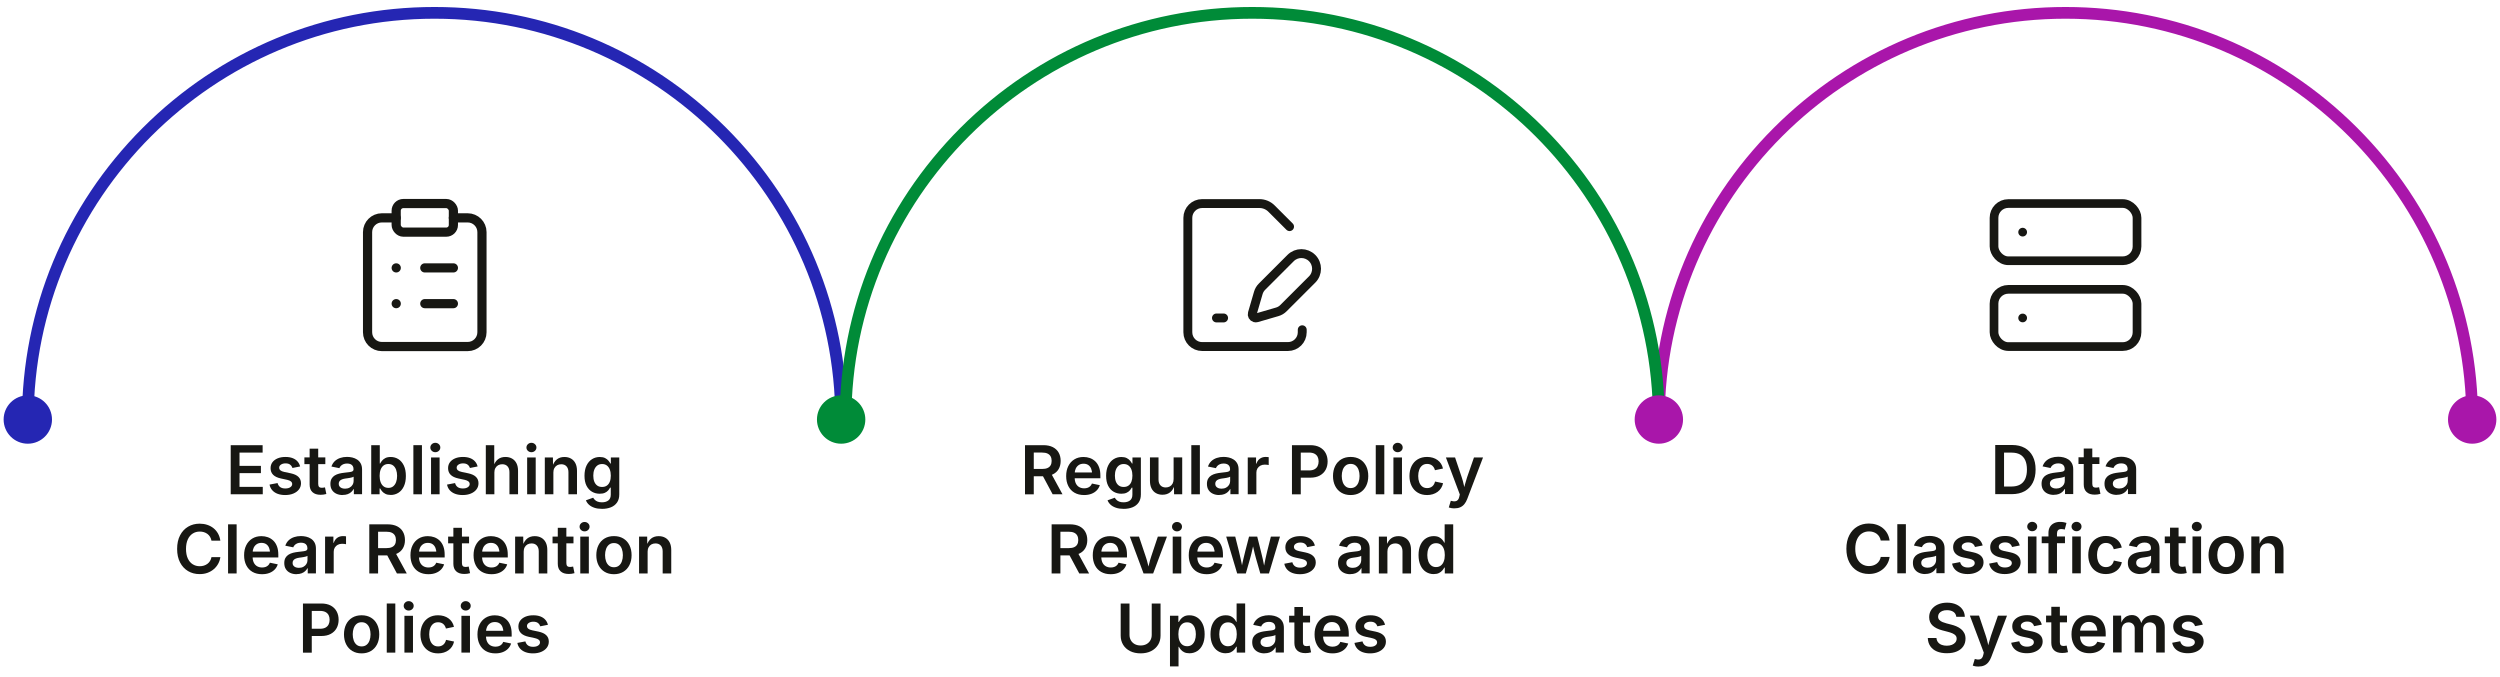 <?xml version="1.0" encoding="UTF-8"?>
<svg id="Layer_1" data-name="Layer 1" xmlns="http://www.w3.org/2000/svg" viewBox="0 0 1200 324.99">
  <defs>
    <style>
      .cls-1, .cls-2 {
        fill: #008b38;
      }

      .cls-3, .cls-4, .cls-5, .cls-6 {
        fill: none;
      }

      .cls-4 {
        stroke-width: 4.41px;
      }

      .cls-4, .cls-5, .cls-6 {
        stroke: #171713;
        stroke-linecap: round;
        stroke-linejoin: round;
      }

      .cls-5 {
        stroke-width: 4.27px;
      }

      .cls-6 {
        stroke-width: 4.17px;
      }

      .cls-7 {
        fill: #171713;
      }

      .cls-8, .cls-9 {
        fill: #a916aa;
      }

      .cls-10 {
        stroke: #2526b3;
      }

      .cls-10, .cls-11 {
        fill: #2526b3;
      }

      .cls-10, .cls-9, .cls-2 {
        stroke-miterlimit: 10;
        stroke-width: 1.01px;
      }

      .cls-9 {
        stroke: #a916aa;
      }

      .cls-2 {
        stroke: #008b38;
      }
    </style>
  </defs>
  <g>
    <rect class="cls-3" x="66.31" y="209.26" width="275.18" height="111.81"/>
    <path class="cls-7" d="M110.74,237.26v-23.58h15.32v3.56h-11.09v6.36h10.27v3.51h-10.27v6.58h11.16v3.56h-15.38Z"/>
    <path class="cls-7" d="M136.87,237.62c-1.36,0-2.56-.2-3.61-.59-1.04-.39-1.9-.96-2.57-1.71-.67-.75-1.11-1.66-1.31-2.72l3.85-.73c.24.88.67,1.53,1.29,1.96.62.43,1.43.64,2.43.64s1.82-.2,2.41-.61c.6-.41.89-.91.89-1.51,0-.51-.2-.93-.59-1.26-.39-.33-.99-.59-1.8-.77l-3.02-.65c-1.67-.36-2.91-.95-3.73-1.77-.82-.82-1.23-1.88-1.23-3.18,0-1.1.3-2.05.9-2.85.6-.8,1.44-1.42,2.51-1.87,1.07-.44,2.31-.66,3.73-.66,1.34,0,2.49.19,3.46.57s1.75.91,2.34,1.59c.6.68,1.01,1.48,1.24,2.4l-3.67.73c-.2-.62-.56-1.15-1.09-1.57-.53-.43-1.27-.64-2.23-.64-.88,0-1.61.19-2.19.58-.59.38-.88.88-.88,1.48,0,.52.2.94.59,1.28s1.03.6,1.93.79l3.01.63c1.68.36,2.92.93,3.73,1.73.81.79,1.22,1.81,1.22,3.05,0,1.12-.32,2.1-.97,2.95-.64.85-1.54,1.51-2.68,1.99-1.14.48-2.46.72-3.95.72Z"/>
    <path class="cls-7" d="M156.16,219.56v3.23h-10.05v-3.23h10.05ZM148.63,215.35h4.11v16.92c0,.64.14,1.12.41,1.42.27.3.72.45,1.34.45.19,0,.44-.02.75-.07.31-.05.56-.09.75-.13l.65,3.18c-.45.14-.92.23-1.39.29-.47.06-.93.09-1.36.09-1.7,0-3-.42-3.91-1.27-.91-.84-1.36-2.05-1.36-3.61v-17.27Z"/>
    <path class="cls-7" d="M164.51,237.62c-1.12,0-2.13-.2-3.02-.61-.9-.41-1.6-1-2.12-1.8-.52-.79-.78-1.77-.78-2.93,0-1,.19-1.83.56-2.49.37-.65.88-1.18,1.52-1.57.64-.39,1.36-.69,2.16-.89.8-.2,1.64-.34,2.5-.43,1.02-.12,1.86-.22,2.5-.3.64-.08,1.12-.22,1.42-.41.3-.19.45-.49.45-.89v-.08c0-.58-.12-1.07-.35-1.48-.23-.41-.58-.72-1.04-.93s-1.03-.32-1.7-.32-1.28.11-1.78.32c-.5.21-.91.49-1.23.82-.32.34-.55.7-.7,1.09l-3.81-.78c.35-1.04.89-1.91,1.61-2.59.73-.68,1.6-1.19,2.6-1.53,1.01-.34,2.1-.51,3.28-.51.83,0,1.67.1,2.52.29.85.2,1.63.53,2.33.99.71.46,1.28,1.09,1.71,1.87.43.78.65,1.76.65,2.94v11.82h-3.94v-2.44h-.16c-.26.5-.62.96-1.08,1.38-.46.43-1.03.77-1.71,1.03-.68.26-1.49.39-2.41.39ZM165.58,234.57c.85,0,1.59-.17,2.21-.51.62-.34,1.1-.78,1.44-1.34.34-.55.51-1.16.51-1.81v-2.09c-.14.11-.37.21-.69.3-.32.09-.68.18-1.08.25-.4.07-.79.14-1.17.19-.39.05-.71.09-.97.13-.61.08-1.17.22-1.66.41-.5.19-.88.46-1.16.8s-.42.79-.42,1.34c0,.51.13.93.39,1.27.26.34.61.6,1.06.78.45.18.96.27,1.54.27Z"/>
    <path class="cls-7" d="M187.53,237.57c-1,0-1.84-.17-2.52-.51-.68-.34-1.21-.76-1.61-1.24-.4-.48-.71-.94-.92-1.36h-.27v2.8h-4.02v-23.58h4.11v8.82h.17c.21-.42.51-.88.9-1.36.39-.49.92-.9,1.59-1.26.67-.35,1.53-.53,2.57-.53,1.37,0,2.61.35,3.7,1.04,1.1.7,1.97,1.72,2.62,3.08.65,1.36.97,3.01.97,4.98s-.32,3.59-.95,4.95c-.63,1.36-1.5,2.4-2.6,3.11-1.1.71-2.36,1.07-3.76,1.07ZM186.42,234.19c.92,0,1.69-.25,2.31-.75.62-.5,1.09-1.19,1.41-2.06.32-.87.47-1.85.47-2.95s-.16-2.08-.47-2.94c-.31-.86-.78-1.53-1.4-2.03-.62-.49-1.4-.74-2.33-.74s-1.67.24-2.29.71c-.62.47-1.09,1.14-1.42,1.99-.32.85-.48,1.85-.48,3s.16,2.16.48,3.02c.32.87.8,1.54,1.42,2.02.63.48,1.39.72,2.29.72Z"/>
    <path class="cls-7" d="M202.53,213.68v23.58h-4.11v-23.58h4.11Z"/>
    <path class="cls-7" d="M208.95,217.06c-.65,0-1.22-.22-1.69-.66-.47-.44-.7-.97-.7-1.58s.23-1.17.7-1.61c.47-.44,1.03-.66,1.69-.66s1.23.22,1.7.66c.47.44.7.97.7,1.59s-.23,1.16-.7,1.6c-.47.44-1.04.66-1.7.66ZM206.9,237.26v-17.69h4.11v17.69h-4.11Z"/>
    <path class="cls-7" d="M222.07,237.62c-1.36,0-2.56-.2-3.61-.59-1.04-.39-1.9-.96-2.57-1.71-.67-.75-1.11-1.66-1.31-2.72l3.85-.73c.24.88.67,1.53,1.29,1.96.62.43,1.43.64,2.43.64s1.82-.2,2.41-.61c.6-.41.89-.91.89-1.51,0-.51-.2-.93-.59-1.26-.39-.33-.99-.59-1.8-.77l-3.02-.65c-1.67-.36-2.91-.95-3.73-1.77-.82-.82-1.23-1.88-1.23-3.18,0-1.1.3-2.05.9-2.85.6-.8,1.44-1.42,2.51-1.87,1.07-.44,2.31-.66,3.73-.66,1.34,0,2.49.19,3.46.57s1.75.91,2.34,1.59c.6.68,1.01,1.48,1.24,2.4l-3.67.73c-.2-.62-.56-1.15-1.09-1.57-.53-.43-1.27-.64-2.23-.64-.88,0-1.61.19-2.19.58-.59.38-.88.88-.88,1.48,0,.52.2.94.59,1.28s1.03.6,1.93.79l3.01.63c1.68.36,2.92.93,3.73,1.73.81.79,1.22,1.81,1.22,3.05,0,1.12-.32,2.1-.97,2.95-.64.85-1.54,1.51-2.68,1.99-1.14.48-2.46.72-3.95.72Z"/>
    <path class="cls-7" d="M237.3,226.89v10.37h-4.11v-23.58h4.05v10.25h-.43c.5-1.53,1.22-2.68,2.18-3.44.96-.77,2.16-1.15,3.61-1.15,1.21,0,2.28.26,3.19.78.91.52,1.62,1.27,2.12,2.26.5.99.75,2.2.75,3.62v11.25h-4.13v-10.62c0-1.18-.31-2.11-.92-2.79-.61-.67-1.46-1.01-2.53-1.01-.73,0-1.38.16-1.95.47-.57.32-1.02.78-1.35,1.38-.33.61-.49,1.34-.49,2.19Z"/>
    <path class="cls-7" d="M255.08,217.06c-.65,0-1.22-.22-1.69-.66-.47-.44-.7-.97-.7-1.58s.23-1.17.7-1.61c.47-.44,1.03-.66,1.69-.66s1.23.22,1.7.66c.47.44.7.97.7,1.59s-.23,1.16-.7,1.6c-.47.44-1.04.66-1.7.66ZM253.03,237.26v-17.69h4.11v17.69h-4.11Z"/>
    <path class="cls-7" d="M265.62,226.89v10.37h-4.11v-17.69h3.89l.06,4.37h-.33c.5-1.53,1.22-2.68,2.18-3.44.96-.77,2.16-1.15,3.61-1.15,1.21,0,2.27.26,3.18.78.91.52,1.61,1.27,2.11,2.26.5.99.75,2.2.75,3.62v11.25h-4.11v-10.62c0-1.18-.31-2.11-.92-2.79-.61-.67-1.46-1.01-2.53-1.01-.73,0-1.38.16-1.95.47-.57.32-1.02.78-1.35,1.38-.33.61-.49,1.34-.49,2.19Z"/>
    <path class="cls-7" d="M288.97,244.25c-1.41,0-2.65-.18-3.7-.54-1.05-.36-1.91-.85-2.58-1.46s-1.15-1.32-1.45-2.1l3.48-1.25c.19.33.45.67.78,1.01.33.35.78.64,1.33.86.55.23,1.26.34,2.11.34,1.28,0,2.3-.3,3.07-.89.77-.6,1.16-1.53,1.16-2.79v-3.34h-.35c-.2.42-.5.86-.89,1.31s-.92.83-1.57,1.13c-.66.31-1.5.46-2.52.46-1.35,0-2.58-.32-3.68-.96-1.1-.64-1.98-1.6-2.63-2.87-.65-1.28-.97-2.88-.97-4.79s.33-3.58.98-4.92c.65-1.34,1.53-2.36,2.64-3.05,1.1-.7,2.33-1.04,3.7-1.04,1.04,0,1.9.17,2.58.52.68.35,1.21.77,1.61,1.26.4.49.71.95.92,1.37h.22v-2.93h4.04v17.74c0,1.57-.36,2.87-1.08,3.9-.72,1.03-1.7,1.79-2.94,2.29-1.25.5-2.66.75-4.26.75ZM289,233.74c.9,0,1.66-.21,2.28-.64.62-.43,1.1-1.05,1.42-1.86.33-.81.49-1.78.49-2.91s-.16-2.1-.48-2.94c-.32-.84-.79-1.49-1.42-1.96-.62-.47-1.39-.7-2.29-.7s-1.71.25-2.33.74c-.63.49-1.1,1.16-1.42,1.99s-.47,1.8-.47,2.87.16,2.04.48,2.85.8,1.44,1.42,1.89,1.4.67,2.32.67Z"/>
    <path class="cls-7" d="M95.82,275.57c-2.07,0-3.91-.48-5.54-1.44-1.62-.96-2.91-2.34-3.85-4.15-.94-1.8-1.41-3.97-1.41-6.5s.47-4.72,1.42-6.53c.94-1.81,2.23-3.19,3.86-4.15,1.63-.96,3.47-1.44,5.52-1.44,1.29,0,2.49.18,3.62.55s2.13.9,3.01,1.6c.88.7,1.61,1.56,2.18,2.57.57,1.01.95,2.16,1.14,3.45h-4.26c-.14-.71-.37-1.33-.7-1.87-.33-.54-.75-.99-1.24-1.37-.5-.37-1.06-.66-1.68-.85-.62-.2-1.29-.29-1.99-.29-1.29,0-2.43.32-3.43.97-1,.65-1.78,1.59-2.34,2.83-.56,1.24-.85,2.75-.85,4.53s.28,3.32.85,4.56c.57,1.23,1.35,2.17,2.35,2.8s2.13.95,3.39.95c.71,0,1.37-.1,1.99-.29s1.18-.48,1.69-.85c.5-.37.92-.83,1.26-1.38.34-.54.57-1.16.7-1.86h4.27c-.16,1.13-.5,2.19-1.04,3.17-.53.99-1.23,1.85-2.1,2.6-.87.75-1.87,1.33-3.01,1.76-1.15.42-2.41.63-3.81.63Z"/>
    <path class="cls-7" d="M113.58,251.68v23.58h-4.11v-23.58h4.11Z"/>
    <path class="cls-7" d="M125.77,275.62c-1.78,0-3.32-.38-4.6-1.12-1.28-.75-2.27-1.8-2.96-3.17-.69-1.36-1.04-2.96-1.04-4.81s.34-3.42,1.02-4.79c.68-1.37,1.65-2.45,2.9-3.22s2.72-1.16,4.41-1.16c1.08,0,2.1.17,3.08.52.98.35,1.84.89,2.6,1.61.75.73,1.35,1.65,1.77,2.78.43,1.12.64,2.46.64,4.01v1.3h-14.46v-2.8h12.42l-1.93.82c0-.99-.15-1.87-.46-2.62-.31-.75-.76-1.34-1.37-1.76s-1.36-.63-2.27-.63-1.68.21-2.31.64c-.63.43-1.12,1-1.45,1.71-.33.71-.5,1.51-.5,2.38v1.93c0,1.12.19,2.06.57,2.83.38.77.91,1.35,1.6,1.74.69.39,1.48.59,2.39.59.6,0,1.15-.09,1.64-.26.49-.17.92-.43,1.27-.78.36-.34.63-.76.81-1.26l3.78.78c-.28.95-.77,1.78-1.46,2.49-.69.71-1.54,1.27-2.57,1.66-1.03.4-2.2.59-3.52.59Z"/>
    <path class="cls-7" d="M142.37,275.62c-1.12,0-2.13-.2-3.02-.61-.9-.41-1.6-1-2.12-1.8-.52-.79-.78-1.77-.78-2.93,0-1,.19-1.83.56-2.49.37-.65.88-1.18,1.52-1.57.64-.39,1.36-.69,2.16-.89.8-.2,1.64-.34,2.5-.43,1.02-.12,1.86-.22,2.5-.3.64-.08,1.12-.22,1.42-.41.3-.19.45-.49.45-.89v-.08c0-.58-.12-1.07-.35-1.48-.23-.41-.58-.72-1.04-.93s-1.03-.32-1.7-.32-1.28.11-1.78.32c-.5.21-.91.49-1.23.82-.32.34-.55.7-.7,1.09l-3.81-.78c.35-1.04.89-1.91,1.61-2.59.73-.68,1.6-1.19,2.6-1.53,1.01-.34,2.1-.51,3.28-.51.83,0,1.67.1,2.52.29.85.2,1.63.53,2.33.99.71.46,1.28,1.09,1.71,1.87.43.78.65,1.76.65,2.94v11.82h-3.94v-2.44h-.16c-.26.5-.62.96-1.08,1.38-.46.43-1.03.77-1.71,1.03-.68.26-1.49.39-2.41.39ZM143.43,272.57c.85,0,1.59-.17,2.21-.51.62-.34,1.1-.78,1.44-1.34.34-.55.51-1.16.51-1.81v-2.09c-.14.11-.37.21-.69.3-.32.09-.68.18-1.08.25-.4.07-.79.14-1.17.19-.39.05-.71.09-.97.13-.61.08-1.17.22-1.66.41-.5.19-.88.46-1.16.8s-.42.79-.42,1.34c0,.51.13.93.39,1.27.26.34.61.6,1.06.78.45.18.96.27,1.54.27Z"/>
    <path class="cls-7" d="M156.04,275.26v-17.69h3.99v2.96h.19c.32-1.02.87-1.81,1.66-2.37s1.69-.83,2.71-.83c.23,0,.49.01.78.03s.53.05.73.08v3.78c-.17-.05-.44-.1-.82-.14s-.75-.06-1.12-.06c-.76,0-1.44.16-2.05.49s-1.08.78-1.42,1.35c-.34.58-.51,1.24-.51,1.99v10.41h-4.11Z"/>
    <path class="cls-7" d="M177.26,275.26v-23.58h8.81c1.8,0,3.32.32,4.56.95,1.23.63,2.17,1.52,2.8,2.65s.95,2.45.95,3.95-.32,2.8-.96,3.91c-.64,1.11-1.58,1.96-2.82,2.56s-2.77.9-4.59.9h-6.3v-3.5h5.74c1.07,0,1.94-.15,2.61-.45.68-.3,1.18-.74,1.5-1.32.33-.58.49-1.28.49-2.1s-.16-1.56-.49-2.16c-.33-.6-.83-1.05-1.51-1.37-.68-.32-1.56-.47-2.63-.47h-3.94v20.04h-4.23ZM190.52,275.26l-5.73-10.7h4.62l5.84,10.7h-4.73Z"/>
    <path class="cls-7" d="M205.62,275.62c-1.78,0-3.32-.38-4.6-1.12-1.28-.75-2.27-1.8-2.96-3.17-.69-1.36-1.04-2.96-1.04-4.81s.34-3.42,1.02-4.79c.68-1.37,1.65-2.45,2.9-3.22s2.72-1.16,4.41-1.16c1.08,0,2.1.17,3.08.52.98.35,1.84.89,2.6,1.61.75.73,1.35,1.65,1.77,2.78.43,1.12.64,2.46.64,4.01v1.3h-14.46v-2.8h12.42l-1.93.82c0-.99-.15-1.87-.46-2.62-.31-.75-.76-1.34-1.37-1.76s-1.36-.63-2.27-.63-1.68.21-2.31.64c-.63.43-1.12,1-1.45,1.71-.33.71-.5,1.51-.5,2.38v1.93c0,1.12.19,2.06.57,2.83.38.77.91,1.35,1.6,1.74.69.39,1.48.59,2.39.59.6,0,1.15-.09,1.64-.26.49-.17.92-.43,1.27-.78.36-.34.63-.76.81-1.26l3.78.78c-.28.95-.77,1.78-1.46,2.49-.69.71-1.54,1.27-2.57,1.66-1.03.4-2.2.59-3.52.59Z"/>
    <path class="cls-7" d="M225.15,257.56v3.23h-10.05v-3.23h10.05ZM217.62,253.35h4.11v16.92c0,.64.14,1.12.41,1.42.27.3.72.45,1.34.45.19,0,.44-.02.75-.07.31-.05.56-.09.75-.13l.65,3.18c-.45.14-.92.23-1.39.29-.47.06-.93.09-1.36.09-1.7,0-3-.42-3.91-1.27-.91-.84-1.36-2.05-1.36-3.61v-17.27Z"/>
    <path class="cls-7" d="M235.91,275.62c-1.78,0-3.32-.38-4.6-1.12-1.28-.75-2.27-1.8-2.96-3.17-.69-1.36-1.04-2.96-1.04-4.81s.34-3.42,1.02-4.79c.68-1.37,1.65-2.45,2.9-3.22s2.72-1.16,4.41-1.16c1.08,0,2.1.17,3.08.52.98.35,1.84.89,2.6,1.61.75.73,1.35,1.65,1.77,2.78.43,1.12.64,2.46.64,4.01v1.3h-14.46v-2.8h12.42l-1.93.82c0-.99-.15-1.87-.46-2.62-.31-.75-.76-1.34-1.37-1.76s-1.36-.63-2.27-.63-1.68.21-2.31.64c-.63.43-1.12,1-1.45,1.71-.33.71-.5,1.51-.5,2.38v1.93c0,1.12.19,2.06.57,2.83.38.77.91,1.35,1.6,1.74.69.39,1.48.59,2.39.59.6,0,1.15-.09,1.64-.26.49-.17.92-.43,1.27-.78.36-.34.63-.76.81-1.26l3.78.78c-.28.95-.77,1.78-1.46,2.49-.69.71-1.54,1.27-2.57,1.66-1.03.4-2.2.59-3.52.59Z"/>
    <path class="cls-7" d="M251.37,264.89v10.37h-4.11v-17.69h3.89l.06,4.37h-.33c.5-1.53,1.22-2.68,2.18-3.44.96-.77,2.16-1.15,3.61-1.15,1.21,0,2.27.26,3.18.78.91.52,1.61,1.27,2.11,2.26.5.99.75,2.2.75,3.62v11.25h-4.11v-10.62c0-1.18-.31-2.11-.92-2.79-.61-.67-1.46-1.01-2.53-1.01-.73,0-1.38.16-1.95.47-.57.32-1.02.78-1.35,1.38-.33.61-.49,1.34-.49,2.19Z"/>
    <path class="cls-7" d="M275.27,257.56v3.23h-10.05v-3.23h10.05ZM267.74,253.35h4.11v16.92c0,.64.14,1.12.41,1.42.27.3.72.45,1.34.45.19,0,.44-.02.75-.07.31-.05.56-.09.75-.13l.65,3.18c-.45.14-.92.23-1.39.29-.47.06-.93.09-1.36.09-1.7,0-3-.42-3.91-1.27-.91-.84-1.36-2.05-1.36-3.61v-17.27Z"/>
    <path class="cls-7" d="M280.59,255.06c-.65,0-1.22-.22-1.69-.66-.47-.44-.7-.97-.7-1.58s.23-1.17.7-1.61c.47-.44,1.03-.66,1.69-.66s1.23.22,1.7.66c.47.44.7.97.7,1.59s-.23,1.16-.7,1.6c-.47.44-1.04.66-1.7.66ZM278.53,275.26v-17.69h4.11v17.69h-4.11Z"/>
    <path class="cls-7" d="M294.69,275.62c-1.72,0-3.21-.38-4.48-1.15s-2.24-1.83-2.94-3.2c-.69-1.37-1.04-2.96-1.04-4.77s.35-3.44,1.04-4.82c.69-1.38,1.67-2.45,2.94-3.21,1.27-.76,2.76-1.14,4.48-1.14s3.23.38,4.49,1.14c1.27.76,2.24,1.83,2.94,3.21.69,1.38,1.04,2.98,1.04,4.82s-.35,3.4-1.04,4.77c-.69,1.37-1.67,2.43-2.94,3.2-1.27.76-2.76,1.15-4.49,1.15ZM294.69,272.28c.96,0,1.76-.26,2.4-.78.64-.52,1.11-1.21,1.42-2.09.31-.88.47-1.85.47-2.93s-.16-2.07-.47-2.94c-.31-.88-.79-1.57-1.42-2.09-.64-.52-1.44-.78-2.4-.78s-1.75.26-2.38.78c-.63.52-1.1,1.21-1.41,2.08-.31.87-.47,1.85-.47,2.95s.16,2.05.47,2.93c.31.88.78,1.57,1.41,2.09.63.52,1.42.78,2.38.78Z"/>
    <path class="cls-7" d="M310.86,264.89v10.37h-4.11v-17.69h3.89l.06,4.37h-.33c.5-1.53,1.22-2.68,2.18-3.44.96-.77,2.16-1.15,3.61-1.15,1.21,0,2.27.26,3.18.78s1.61,1.27,2.11,2.26c.5.99.75,2.2.75,3.62v11.25h-4.12v-10.62c0-1.18-.31-2.11-.92-2.79-.61-.67-1.46-1.01-2.53-1.01-.73,0-1.38.16-1.95.47-.57.32-1.02.78-1.34,1.38-.33.61-.49,1.34-.49,2.19Z"/>
    <path class="cls-7" d="M145.42,313.26v-23.58h8.81c1.8,0,3.32.34,4.56,1.01,1.23.68,2.17,1.6,2.8,2.78.63,1.18.95,2.51.95,4.01s-.32,2.85-.96,4.02c-.64,1.17-1.58,2.09-2.82,2.77-1.24.68-2.77,1.01-4.59,1.01h-5.84v-3.48h5.29c1.07,0,1.94-.18,2.62-.55.68-.37,1.18-.88,1.5-1.54.32-.65.48-1.4.48-2.23s-.16-1.57-.48-2.21-.83-1.14-1.51-1.5c-.69-.36-1.57-.54-2.64-.54h-3.94v20.04h-4.23Z"/>
    <path class="cls-7" d="M173.57,313.62c-1.72,0-3.21-.38-4.48-1.15s-2.24-1.83-2.94-3.2c-.69-1.37-1.04-2.96-1.04-4.77s.35-3.44,1.04-4.82c.69-1.38,1.67-2.45,2.94-3.21,1.27-.76,2.76-1.14,4.48-1.14s3.23.38,4.49,1.14c1.27.76,2.24,1.83,2.94,3.21.69,1.38,1.04,2.98,1.04,4.82s-.35,3.4-1.04,4.77c-.69,1.37-1.67,2.43-2.94,3.2-1.27.76-2.76,1.15-4.49,1.15ZM173.57,310.28c.96,0,1.76-.26,2.4-.78.64-.52,1.11-1.21,1.42-2.09.31-.88.47-1.85.47-2.93s-.16-2.07-.47-2.94c-.31-.88-.79-1.57-1.42-2.09-.64-.52-1.44-.78-2.4-.78s-1.75.26-2.38.78c-.63.52-1.1,1.21-1.41,2.08-.31.87-.47,1.85-.47,2.95s.16,2.05.47,2.93c.31.88.78,1.57,1.41,2.09.63.52,1.42.78,2.38.78Z"/>
    <path class="cls-7" d="M189.75,289.68v23.58h-4.11v-23.58h4.11Z"/>
    <path class="cls-7" d="M196.17,293.06c-.65,0-1.22-.22-1.69-.66-.47-.44-.7-.97-.7-1.58s.23-1.17.7-1.61c.47-.44,1.03-.66,1.69-.66s1.23.22,1.7.66c.47.44.7.97.7,1.59s-.23,1.16-.7,1.6c-.47.44-1.04.66-1.7.66ZM194.12,313.26v-17.69h4.11v17.69h-4.11Z"/>
    <path class="cls-7" d="M210.27,313.62c-1.72,0-3.21-.38-4.48-1.15s-2.24-1.83-2.94-3.2c-.69-1.37-1.04-2.96-1.04-4.77s.35-3.44,1.04-4.82c.69-1.38,1.67-2.45,2.94-3.21,1.27-.76,2.76-1.14,4.48-1.14.98,0,1.89.13,2.74.38.84.25,1.6.62,2.26,1.1.66.48,1.22,1.06,1.67,1.75.45.69.77,1.46.96,2.33l-3.85.81c-.12-.45-.28-.87-.5-1.24-.22-.37-.48-.69-.8-.96-.32-.26-.68-.47-1.09-.61-.41-.14-.87-.21-1.36-.21-.96,0-1.76.26-2.39.77s-1.11,1.2-1.42,2.07c-.32.87-.47,1.86-.47,2.97s.16,2.07.47,2.94c.32.88.79,1.57,1.42,2.08.63.51,1.43.77,2.39.77.51,0,.97-.07,1.38-.22.42-.15.79-.36,1.11-.63.32-.27.59-.61.82-1,.22-.39.39-.82.49-1.3l3.85.81c-.19.89-.51,1.68-.96,2.37-.45.7-1.01,1.29-1.68,1.78-.67.49-1.43.87-2.28,1.13-.85.26-1.77.4-2.76.4Z"/>
    <path class="cls-7" d="M223.54,293.06c-.65,0-1.22-.22-1.69-.66-.47-.44-.7-.97-.7-1.58s.23-1.17.7-1.61c.47-.44,1.03-.66,1.69-.66s1.23.22,1.7.66c.47.44.7.97.7,1.59s-.23,1.16-.7,1.6c-.47.44-1.04.66-1.7.66ZM221.48,313.26v-17.69h4.11v17.69h-4.11Z"/>
    <path class="cls-7" d="M237.78,313.62c-1.78,0-3.32-.38-4.6-1.12-1.28-.75-2.27-1.8-2.96-3.17-.69-1.36-1.04-2.96-1.04-4.81s.34-3.42,1.02-4.79c.68-1.37,1.65-2.45,2.9-3.22s2.72-1.16,4.41-1.16c1.08,0,2.1.17,3.08.52.98.35,1.84.89,2.6,1.61.75.73,1.35,1.65,1.77,2.78.43,1.12.64,2.46.64,4.01v1.3h-14.46v-2.8h12.42l-1.93.82c0-.99-.15-1.87-.46-2.62-.31-.75-.76-1.34-1.37-1.76s-1.36-.63-2.27-.63-1.68.21-2.31.64c-.63.43-1.12,1-1.45,1.71-.33.71-.5,1.51-.5,2.38v1.93c0,1.12.19,2.06.57,2.83.38.77.91,1.35,1.6,1.74.69.39,1.48.59,2.39.59.6,0,1.15-.09,1.64-.26.49-.17.92-.43,1.27-.78.36-.34.63-.76.81-1.26l3.78.78c-.28.95-.77,1.78-1.46,2.49-.69.71-1.54,1.27-2.57,1.66-1.03.4-2.2.59-3.52.59Z"/>
    <path class="cls-7" d="M255.82,313.62c-1.36,0-2.56-.2-3.61-.59-1.04-.39-1.9-.96-2.57-1.71-.67-.75-1.11-1.66-1.31-2.72l3.85-.73c.24.88.67,1.53,1.29,1.96.62.43,1.43.64,2.43.64s1.82-.2,2.41-.61c.6-.41.89-.91.89-1.51,0-.51-.2-.93-.59-1.26-.39-.33-.99-.59-1.8-.77l-3.02-.65c-1.67-.36-2.91-.95-3.73-1.77-.82-.82-1.23-1.88-1.23-3.18,0-1.1.3-2.05.9-2.85.6-.8,1.44-1.42,2.51-1.87,1.07-.44,2.31-.66,3.73-.66,1.34,0,2.49.19,3.46.57s1.75.91,2.34,1.59c.6.68,1.01,1.48,1.24,2.4l-3.67.73c-.2-.62-.56-1.15-1.09-1.57-.53-.43-1.27-.64-2.23-.64-.88,0-1.61.19-2.19.58-.59.38-.88.88-.88,1.48,0,.52.2.94.59,1.28s1.03.6,1.93.79l3.01.63c1.68.36,2.92.93,3.73,1.73.81.79,1.22,1.81,1.22,3.05,0,1.12-.32,2.1-.97,2.95-.64.85-1.54,1.51-2.68,1.99-1.14.48-2.46.72-3.95.72Z"/>
  </g>
  <g>
    <path class="cls-7" d="M492,237.26v-23.58h8.81c1.8,0,3.32.32,4.56.95,1.23.63,2.17,1.52,2.8,2.65s.95,2.45.95,3.95-.32,2.8-.96,3.91c-.64,1.11-1.58,1.96-2.82,2.56-1.25.6-2.77.9-4.59.9h-6.3v-3.5h5.74c1.07,0,1.94-.15,2.61-.45.67-.3,1.18-.74,1.5-1.32.33-.58.49-1.28.49-2.1s-.16-1.56-.49-2.16c-.33-.6-.83-1.05-1.51-1.37-.68-.32-1.56-.47-2.64-.47h-3.94v20.04h-4.23ZM505.27,237.26l-5.73-10.7h4.62l5.84,10.7h-4.73Z"/>
    <path class="cls-7" d="M520.36,237.62c-1.78,0-3.32-.38-4.6-1.12s-2.27-1.8-2.96-3.17-1.04-2.96-1.04-4.81.34-3.42,1.02-4.79c.68-1.37,1.65-2.45,2.9-3.22,1.25-.78,2.72-1.16,4.41-1.16,1.08,0,2.1.17,3.08.52.98.35,1.84.89,2.6,1.61.75.73,1.34,1.65,1.77,2.78.43,1.12.64,2.46.64,4.01v1.3h-14.46v-2.8h12.42l-1.93.82c0-.99-.15-1.87-.46-2.62-.31-.75-.76-1.34-1.37-1.76-.61-.42-1.36-.63-2.27-.63s-1.68.21-2.31.64c-.63.43-1.12,1-1.45,1.71-.33.71-.5,1.51-.5,2.38v1.93c0,1.12.19,2.06.57,2.83.38.77.91,1.35,1.6,1.74.69.39,1.48.59,2.39.59.6,0,1.15-.09,1.64-.26.49-.17.92-.43,1.27-.78.36-.34.63-.76.81-1.26l3.78.78c-.28.95-.77,1.78-1.46,2.49-.69.71-1.54,1.27-2.57,1.66-1.03.4-2.2.59-3.52.59Z"/>
    <path class="cls-7" d="M539.34,244.25c-1.41,0-2.65-.18-3.69-.54-1.05-.36-1.91-.85-2.58-1.46-.67-.62-1.15-1.32-1.45-2.1l3.48-1.25c.19.33.45.67.78,1.01.33.35.78.64,1.33.86.55.23,1.26.34,2.11.34,1.28,0,2.3-.3,3.07-.89.77-.6,1.16-1.53,1.16-2.79v-3.34h-.35c-.2.42-.5.86-.89,1.31-.39.45-.92.83-1.57,1.13-.66.31-1.5.46-2.52.46-1.35,0-2.58-.32-3.68-.96-1.1-.64-1.98-1.6-2.63-2.87s-.97-2.88-.97-4.79.33-3.58.98-4.92c.65-1.34,1.53-2.36,2.63-3.05s2.33-1.04,3.7-1.04c1.04,0,1.9.17,2.58.52.68.35,1.21.77,1.61,1.26.4.49.71.95.92,1.37h.22v-2.93h4.04v17.74c0,1.57-.36,2.87-1.08,3.9-.72,1.03-1.7,1.79-2.94,2.29-1.25.5-2.66.75-4.26.75ZM539.37,233.74c.9,0,1.66-.21,2.28-.64.62-.43,1.1-1.05,1.42-1.86s.49-1.78.49-2.91-.16-2.1-.48-2.94c-.32-.84-.79-1.49-1.42-1.96-.62-.47-1.39-.7-2.29-.7s-1.71.25-2.33.74c-.63.49-1.1,1.16-1.42,1.99s-.47,1.8-.47,2.87.16,2.04.48,2.85.8,1.44,1.42,1.89c.63.45,1.4.67,2.32.67Z"/>
    <path class="cls-7" d="M558.04,237.48c-1.21,0-2.28-.26-3.19-.78s-1.62-1.27-2.12-2.27-.75-2.2-.75-3.62v-11.25h4.11v10.62c0,1.18.31,2.11.93,2.79.62.68,1.46,1.01,2.54,1.01.73,0,1.38-.16,1.95-.48s1.02-.78,1.34-1.39c.32-.61.48-1.34.48-2.18v-10.37h4.13v17.69h-3.91l-.05-4.37h.32c-.5,1.54-1.23,2.69-2.2,3.45-.97.76-2.16,1.14-3.58,1.14Z"/>
    <path class="cls-7" d="M575.94,213.68v23.58h-4.11v-23.58h4.11Z"/>
    <path class="cls-7" d="M585.25,237.62c-1.12,0-2.13-.2-3.02-.61-.9-.41-1.6-1-2.12-1.8-.52-.79-.78-1.77-.78-2.93,0-1,.19-1.83.56-2.49.37-.65.88-1.18,1.52-1.57s1.36-.69,2.16-.89c.8-.2,1.64-.34,2.5-.43,1.02-.12,1.86-.22,2.5-.3.64-.08,1.12-.22,1.42-.41.3-.19.45-.49.45-.89v-.08c0-.58-.12-1.07-.35-1.48s-.58-.72-1.04-.93c-.46-.22-1.03-.32-1.7-.32s-1.28.11-1.78.32-.91.49-1.23.82c-.32.34-.55.7-.7,1.09l-3.81-.78c.35-1.04.89-1.91,1.61-2.59s1.6-1.19,2.6-1.53c1.01-.34,2.1-.51,3.28-.51.83,0,1.67.1,2.52.29.85.2,1.63.53,2.33.99.71.46,1.28,1.09,1.71,1.87.43.78.65,1.76.65,2.94v11.82h-3.94v-2.44h-.16c-.26.5-.62.96-1.08,1.38-.46.43-1.03.77-1.71,1.03-.68.26-1.48.39-2.41.39ZM586.31,234.57c.85,0,1.59-.17,2.21-.51.62-.34,1.1-.78,1.44-1.34.34-.55.51-1.16.51-1.81v-2.09c-.14.11-.37.21-.69.3-.32.09-.68.18-1.08.25-.4.07-.79.14-1.17.19-.39.05-.71.09-.97.13-.61.08-1.17.22-1.66.41-.5.19-.88.46-1.16.8-.28.34-.42.79-.42,1.34,0,.51.13.93.39,1.27.26.34.61.6,1.06.78.45.18.96.27,1.54.27Z"/>
    <path class="cls-7" d="M598.92,237.26v-17.69h3.99v2.96h.19c.32-1.02.87-1.81,1.66-2.37.79-.55,1.69-.83,2.71-.83.23,0,.49.01.78.03.29.02.53.05.73.08v3.78c-.17-.05-.44-.1-.82-.14s-.75-.06-1.12-.06c-.76,0-1.44.16-2.05.49-.61.33-1.08.78-1.42,1.35-.34.58-.51,1.24-.51,1.99v10.41h-4.11Z"/>
    <path class="cls-7" d="M620.14,237.26v-23.58h8.81c1.8,0,3.32.34,4.56,1.01,1.23.68,2.17,1.6,2.8,2.78.63,1.18.95,2.51.95,4.01s-.32,2.85-.96,4.02c-.64,1.17-1.58,2.09-2.82,2.77-1.25.68-2.77,1.01-4.59,1.01h-5.84v-3.48h5.29c1.07,0,1.94-.18,2.62-.55.68-.37,1.18-.88,1.5-1.54.32-.65.48-1.4.48-2.23s-.16-1.57-.48-2.21-.83-1.14-1.51-1.5c-.69-.36-1.57-.54-2.64-.54h-3.94v20.04h-4.23Z"/>
    <path class="cls-7" d="M648.3,237.62c-1.72,0-3.21-.38-4.48-1.15-1.27-.76-2.25-1.83-2.94-3.2-.69-1.37-1.04-2.96-1.04-4.77s.35-3.44,1.04-4.82,1.67-2.45,2.94-3.21c1.27-.76,2.76-1.14,4.48-1.14s3.23.38,4.49,1.14c1.27.76,2.24,1.83,2.94,3.21s1.04,2.98,1.04,4.82-.35,3.4-1.04,4.77c-.69,1.37-1.67,2.43-2.94,3.2s-2.76,1.15-4.49,1.15ZM648.3,234.28c.96,0,1.76-.26,2.4-.78.64-.52,1.11-1.21,1.42-2.09.31-.88.47-1.85.47-2.93s-.16-2.07-.47-2.94c-.31-.88-.79-1.57-1.42-2.09-.64-.52-1.44-.78-2.4-.78s-1.75.26-2.38.78c-.63.52-1.1,1.21-1.41,2.08s-.47,1.85-.47,2.95.16,2.05.47,2.93c.31.88.78,1.57,1.41,2.09.63.52,1.42.78,2.38.78Z"/>
    <path class="cls-7" d="M664.47,213.68v23.58h-4.11v-23.58h4.11Z"/>
    <path class="cls-7" d="M670.89,217.06c-.65,0-1.22-.22-1.69-.66-.47-.44-.7-.97-.7-1.58s.23-1.17.7-1.61c.47-.44,1.03-.66,1.69-.66s1.23.22,1.7.66c.47.44.7.97.7,1.59s-.23,1.16-.7,1.6c-.47.44-1.04.66-1.7.66ZM668.84,237.26v-17.69h4.11v17.69h-4.11Z"/>
    <path class="cls-7" d="M685,237.62c-1.72,0-3.21-.38-4.48-1.15-1.27-.76-2.25-1.83-2.94-3.2-.69-1.37-1.04-2.96-1.04-4.77s.35-3.44,1.04-4.82,1.67-2.45,2.94-3.21c1.27-.76,2.76-1.14,4.48-1.14.98,0,1.89.13,2.74.38.84.25,1.6.62,2.26,1.1.67.48,1.22,1.06,1.67,1.75.45.69.77,1.46.96,2.33l-3.85.81c-.12-.45-.28-.87-.5-1.24-.22-.37-.48-.69-.8-.96s-.68-.47-1.09-.61-.87-.21-1.36-.21c-.96,0-1.76.26-2.39.77-.63.51-1.11,1.2-1.42,2.07-.32.87-.48,1.86-.48,2.97s.16,2.07.48,2.94c.32.88.79,1.57,1.42,2.08.63.51,1.43.77,2.39.77.51,0,.97-.07,1.38-.22.42-.15.79-.36,1.11-.63.32-.27.59-.61.81-1,.22-.39.39-.82.49-1.3l3.85.81c-.19.89-.51,1.68-.96,2.37-.45.7-1.01,1.29-1.68,1.78s-1.43.87-2.28,1.13-1.77.4-2.76.4Z"/>
    <path class="cls-7" d="M695.42,243.57l.97-3.21.49.13c.62.16,1.18.2,1.66.13.49-.07.89-.28,1.22-.63.33-.35.56-.87.7-1.54l.25-1.12-6.68-17.76h4.4l3.23,9.62c.38,1.14.69,2.27.93,3.4.24,1.13.51,2.29.81,3.47h-1.08c.28-1.18.57-2.34.85-3.47.29-1.13.62-2.27,1-3.39l3.34-9.62h4.35l-7.6,19.97c-.36.94-.81,1.74-1.35,2.41s-1.2,1.18-1.98,1.53c-.78.35-1.7.52-2.77.52-.58,0-1.12-.04-1.61-.13-.49-.08-.87-.18-1.15-.3Z"/>
    <path class="cls-7" d="M504.78,275.26v-23.58h8.81c1.8,0,3.32.32,4.56.95,1.23.63,2.17,1.52,2.8,2.65s.95,2.45.95,3.95-.32,2.8-.96,3.91c-.64,1.11-1.58,1.96-2.82,2.56-1.25.6-2.77.9-4.59.9h-6.3v-3.5h5.74c1.07,0,1.94-.15,2.61-.45.67-.3,1.18-.74,1.5-1.32.33-.58.49-1.28.49-2.1s-.16-1.56-.49-2.16c-.33-.6-.83-1.05-1.51-1.37-.68-.32-1.56-.47-2.64-.47h-3.94v20.04h-4.23ZM518.04,275.26l-5.73-10.7h4.62l5.84,10.7h-4.73Z"/>
    <path class="cls-7" d="M533.13,275.62c-1.78,0-3.32-.38-4.6-1.12s-2.27-1.8-2.96-3.17-1.04-2.96-1.04-4.81.34-3.42,1.02-4.79c.68-1.37,1.65-2.45,2.9-3.22,1.25-.78,2.72-1.16,4.41-1.16,1.08,0,2.1.17,3.08.52.98.35,1.84.89,2.6,1.61.75.73,1.34,1.65,1.77,2.78.43,1.12.64,2.46.64,4.01v1.3h-14.46v-2.8h12.42l-1.93.82c0-.99-.15-1.87-.46-2.62-.31-.75-.76-1.34-1.37-1.76-.61-.42-1.36-.63-2.27-.63s-1.68.21-2.31.64c-.63.43-1.12,1-1.45,1.71-.33.71-.5,1.51-.5,2.38v1.93c0,1.12.19,2.06.57,2.83.38.77.91,1.35,1.6,1.74.69.39,1.48.59,2.39.59.6,0,1.15-.09,1.64-.26.49-.17.92-.43,1.27-.78.36-.34.63-.76.81-1.26l3.78.78c-.28.95-.77,1.78-1.46,2.49-.69.71-1.54,1.27-2.57,1.66-1.03.4-2.2.59-3.52.59Z"/>
    <path class="cls-7" d="M548.9,275.26l-6.58-17.69h4.4l3.23,9.62c.38,1.13.71,2.26.98,3.4.27,1.14.55,2.29.84,3.47h-1.03c.3-1.17.58-2.33.85-3.47.27-1.14.59-2.27.96-3.4l3.21-9.62h4.37l-6.62,17.69h-4.6Z"/>
    <path class="cls-7" d="M564.96,255.06c-.65,0-1.22-.22-1.69-.66-.47-.44-.7-.97-.7-1.58s.23-1.17.7-1.61c.47-.44,1.03-.66,1.69-.66s1.23.22,1.7.66c.47.44.7.97.7,1.59s-.23,1.16-.7,1.6c-.47.44-1.04.66-1.7.66ZM562.9,275.26v-17.69h4.11v17.69h-4.11Z"/>
    <path class="cls-7" d="M579.2,275.62c-1.78,0-3.32-.38-4.6-1.12s-2.27-1.8-2.96-3.17-1.04-2.96-1.04-4.81.34-3.42,1.02-4.79c.68-1.37,1.65-2.45,2.9-3.22,1.25-.78,2.72-1.16,4.41-1.16,1.08,0,2.1.17,3.08.52.98.35,1.84.89,2.6,1.61.75.73,1.34,1.65,1.77,2.78.43,1.12.64,2.46.64,4.01v1.3h-14.46v-2.8h12.42l-1.93.82c0-.99-.15-1.87-.46-2.62-.31-.75-.76-1.34-1.37-1.76-.61-.42-1.36-.63-2.27-.63s-1.68.21-2.31.64c-.63.43-1.12,1-1.45,1.71-.33.71-.5,1.51-.5,2.38v1.93c0,1.12.19,2.06.57,2.83.38.77.91,1.35,1.6,1.74.69.39,1.48.59,2.39.59.6,0,1.15-.09,1.64-.26.49-.17.92-.43,1.27-.78.36-.34.63-.76.81-1.26l3.78.78c-.28.95-.77,1.78-1.46,2.49-.69.71-1.54,1.27-2.57,1.66-1.03.4-2.2.59-3.52.59Z"/>
    <path class="cls-7" d="M593.84,275.26l-5.27-17.69h4.34l1.74,6.93c.26,1.14.55,2.39.87,3.75s.62,2.88.9,4.54h-.52c.28-1.62.59-3.12.92-4.49.33-1.37.64-2.63.93-3.81l1.79-6.93h3.92l1.74,6.93c.29,1.15.59,2.41.91,3.77.32,1.37.63,2.87.93,4.52h-.52c.28-1.63.58-3.13.88-4.49.3-1.36.59-2.63.88-3.8l1.74-6.93h4.37l-5.29,17.69h-4.16l-2.07-7.22c-.21-.73-.42-1.51-.62-2.34-.2-.83-.4-1.69-.59-2.56-.19-.87-.38-1.71-.57-2.51h.76c-.19.8-.38,1.64-.58,2.51s-.39,1.73-.59,2.57c-.2.84-.4,1.62-.61,2.33l-2.07,7.22h-4.16Z"/>
    <path class="cls-7" d="M623.96,275.62c-1.36,0-2.56-.2-3.61-.59-1.04-.39-1.9-.96-2.57-1.71s-1.11-1.66-1.31-2.72l3.85-.73c.24.88.67,1.53,1.29,1.96.62.43,1.43.64,2.43.64s1.82-.2,2.41-.61c.6-.41.89-.91.89-1.51,0-.51-.2-.93-.59-1.26-.39-.33-.99-.59-1.8-.77l-3.02-.65c-1.67-.36-2.91-.95-3.73-1.77-.82-.82-1.23-1.88-1.23-3.18,0-1.1.3-2.05.9-2.85.6-.8,1.44-1.42,2.51-1.87,1.07-.44,2.31-.66,3.73-.66,1.34,0,2.49.19,3.46.57s1.75.91,2.34,1.59,1.01,1.48,1.24,2.4l-3.67.73c-.2-.62-.56-1.15-1.09-1.57-.53-.43-1.27-.64-2.23-.64-.88,0-1.61.19-2.19.58-.59.38-.88.88-.88,1.48,0,.52.19.94.59,1.28.39.34,1.03.6,1.93.79l3.01.63c1.68.36,2.92.93,3.73,1.73.81.79,1.22,1.81,1.22,3.05,0,1.12-.32,2.1-.97,2.95-.64.85-1.54,1.51-2.68,1.99-1.15.48-2.46.72-3.95.72Z"/>
    <path class="cls-7" d="M648.17,275.62c-1.12,0-2.13-.2-3.02-.61-.9-.41-1.6-1-2.12-1.8-.52-.79-.78-1.77-.78-2.93,0-1,.19-1.83.56-2.49.37-.65.88-1.18,1.52-1.57s1.36-.69,2.16-.89c.8-.2,1.64-.34,2.5-.43,1.02-.12,1.86-.22,2.5-.3.64-.08,1.12-.22,1.42-.41.3-.19.45-.49.45-.89v-.08c0-.58-.12-1.07-.35-1.48s-.58-.72-1.04-.93c-.46-.22-1.03-.32-1.7-.32s-1.28.11-1.78.32-.91.49-1.23.82c-.32.34-.55.7-.7,1.09l-3.81-.78c.35-1.04.89-1.91,1.61-2.59s1.6-1.19,2.6-1.53c1.01-.34,2.1-.51,3.28-.51.83,0,1.67.1,2.52.29.85.2,1.63.53,2.33.99.71.46,1.28,1.09,1.71,1.87.43.78.65,1.76.65,2.94v11.82h-3.94v-2.44h-.16c-.26.5-.62.96-1.08,1.38-.46.43-1.03.77-1.71,1.03-.68.26-1.48.39-2.41.39ZM649.23,272.57c.85,0,1.59-.17,2.21-.51.62-.34,1.1-.78,1.44-1.34.34-.55.51-1.16.51-1.81v-2.09c-.14.11-.37.21-.69.3-.32.09-.68.18-1.08.25-.4.07-.79.14-1.17.19-.39.05-.71.09-.97.13-.61.08-1.17.22-1.66.41-.5.19-.88.46-1.16.8-.28.34-.42.79-.42,1.34,0,.51.13.93.39,1.27.26.34.61.6,1.06.78.45.18.96.27,1.54.27Z"/>
    <path class="cls-7" d="M665.96,264.89v10.37h-4.11v-17.69h3.89l.06,4.37h-.33c.5-1.53,1.22-2.68,2.18-3.44.96-.77,2.16-1.15,3.61-1.15,1.21,0,2.27.26,3.18.78s1.61,1.27,2.11,2.26c.5.99.75,2.2.75,3.62v11.25h-4.11v-10.62c0-1.18-.31-2.11-.92-2.79-.61-.67-1.46-1.01-2.53-1.01-.73,0-1.38.16-1.95.47s-1.02.78-1.35,1.38c-.33.61-.49,1.34-.49,2.19Z"/>
    <path class="cls-7" d="M688.19,275.57c-1.39,0-2.64-.36-3.74-1.07-1.1-.71-1.97-1.75-2.6-3.11-.63-1.36-.95-3.01-.95-4.95s.32-3.62.97-4.98,1.52-2.38,2.63-3.08c1.1-.7,2.33-1.04,3.68-1.04,1.06,0,1.92.18,2.59.53s1.2.77,1.6,1.26.69.94.89,1.36h.17v-8.82h4.11v23.58h-4.04v-2.8h-.25c-.21.42-.52.88-.93,1.36-.41.49-.94.9-1.61,1.24-.66.34-1.51.51-2.53.51ZM689.32,272.19c.9,0,1.66-.24,2.28-.72s1.1-1.15,1.42-2.02c.33-.87.49-1.87.49-3.02s-.16-2.15-.48-3c-.32-.85-.8-1.51-1.42-1.99-.63-.47-1.39-.71-2.29-.71s-1.7.25-2.33.74c-.62.49-1.09,1.17-1.41,2.03-.32.86-.47,1.84-.47,2.94s.16,2.08.47,2.95c.32.87.79,1.56,1.42,2.06.63.5,1.4.75,2.32.75Z"/>
    <path class="cls-7" d="M547.49,313.61c-1.92,0-3.6-.36-5.03-1.08-1.44-.72-2.55-1.72-3.34-3.01-.79-1.28-1.19-2.76-1.19-4.44v-15.4h4.23v15.05c0,.98.22,1.86.66,2.63.44.77,1.06,1.38,1.85,1.81s1.74.66,2.82.66,2.03-.22,2.83-.66c.8-.44,1.41-1.04,1.85-1.81.44-.77.66-1.65.66-2.63v-15.05h4.23v15.4c0,1.68-.4,3.16-1.19,4.44-.8,1.28-1.91,2.29-3.34,3.01-1.43.72-3.1,1.08-5.02,1.08Z"/>
    <path class="cls-7" d="M561.59,319.87v-24.31h4.02v2.93h.27c.21-.42.51-.88.9-1.36s.92-.9,1.59-1.26c.67-.35,1.53-.53,2.57-.53,1.37,0,2.61.35,3.7,1.04s1.97,1.72,2.62,3.08.97,3.01.97,4.98-.32,3.59-.95,4.95c-.63,1.36-1.5,2.4-2.6,3.11s-2.36,1.07-3.76,1.07c-1,0-1.84-.17-2.52-.51-.68-.34-1.21-.76-1.61-1.24-.4-.48-.71-.94-.92-1.36h-.17v9.42h-4.11ZM569.82,310.19c.92,0,1.69-.25,2.31-.75.62-.5,1.09-1.19,1.41-2.06.32-.87.47-1.85.47-2.95s-.16-2.08-.47-2.94c-.31-.86-.78-1.53-1.4-2.03-.62-.49-1.4-.74-2.33-.74s-1.67.24-2.29.71c-.62.47-1.09,1.14-1.42,1.99-.32.85-.48,1.85-.48,3s.16,2.16.48,3.02c.32.87.8,1.54,1.42,2.02.63.48,1.39.72,2.29.72Z"/>
    <path class="cls-7" d="M588.33,313.57c-1.39,0-2.64-.36-3.74-1.07-1.1-.71-1.97-1.75-2.6-3.11-.63-1.36-.95-3.01-.95-4.95s.32-3.62.97-4.98,1.52-2.38,2.63-3.08c1.1-.7,2.33-1.04,3.68-1.04,1.06,0,1.92.18,2.59.53s1.2.77,1.6,1.26.69.94.89,1.36h.17v-8.82h4.11v23.58h-4.04v-2.8h-.25c-.21.42-.52.88-.93,1.36-.41.49-.94.9-1.61,1.24-.66.34-1.51.51-2.53.51ZM589.46,310.19c.9,0,1.66-.24,2.28-.72s1.1-1.15,1.42-2.02c.33-.87.49-1.87.49-3.02s-.16-2.15-.48-3c-.32-.85-.8-1.51-1.42-1.99-.63-.47-1.39-.71-2.29-.71s-1.7.25-2.33.74c-.62.49-1.09,1.17-1.41,2.03-.32.86-.47,1.84-.47,2.94s.16,2.08.47,2.95c.32.87.79,1.56,1.42,2.06.63.5,1.4.75,2.32.75Z"/>
    <path class="cls-7" d="M606.98,313.62c-1.12,0-2.13-.2-3.02-.61-.9-.41-1.6-1-2.12-1.8-.52-.79-.78-1.77-.78-2.93,0-1,.19-1.83.56-2.49.37-.65.88-1.18,1.52-1.57s1.36-.69,2.16-.89c.8-.2,1.64-.34,2.5-.43,1.02-.12,1.86-.22,2.5-.3.64-.08,1.12-.22,1.42-.41.3-.19.45-.49.45-.89v-.08c0-.58-.12-1.07-.35-1.48s-.58-.72-1.04-.93c-.46-.22-1.03-.32-1.7-.32s-1.28.11-1.78.32-.91.49-1.23.82c-.32.34-.55.7-.7,1.09l-3.81-.78c.35-1.04.89-1.91,1.61-2.59s1.6-1.19,2.6-1.53c1.01-.34,2.1-.51,3.28-.51.83,0,1.67.1,2.52.29.85.2,1.63.53,2.33.99.71.46,1.28,1.09,1.71,1.87.43.78.65,1.76.65,2.94v11.82h-3.94v-2.44h-.16c-.26.5-.62.96-1.08,1.38-.46.43-1.03.77-1.71,1.03-.68.26-1.48.39-2.41.39ZM608.04,310.57c.85,0,1.59-.17,2.21-.51.62-.34,1.1-.78,1.44-1.34.34-.55.51-1.16.51-1.81v-2.09c-.14.11-.37.21-.69.3-.32.09-.68.18-1.08.25-.4.07-.79.14-1.17.19-.39.05-.71.09-.97.13-.61.08-1.17.22-1.66.41-.5.19-.88.46-1.16.8-.28.34-.42.79-.42,1.34,0,.51.13.93.39,1.27.26.34.61.6,1.06.78.45.18.96.27,1.54.27Z"/>
    <path class="cls-7" d="M628.83,295.56v3.23h-10.05v-3.23h10.05ZM621.3,291.35h4.11v16.92c0,.64.14,1.12.41,1.42.27.3.72.45,1.35.45.19,0,.44-.02.75-.07.31-.05.56-.09.75-.13l.65,3.18c-.45.14-.92.23-1.39.29-.47.06-.93.09-1.36.09-1.7,0-3-.42-3.91-1.27-.91-.84-1.36-2.05-1.36-3.61v-17.27Z"/>
    <path class="cls-7" d="M639.59,313.62c-1.78,0-3.32-.38-4.6-1.12s-2.27-1.8-2.96-3.17-1.04-2.96-1.04-4.81.34-3.42,1.02-4.79c.68-1.37,1.65-2.45,2.9-3.22,1.25-.78,2.72-1.16,4.41-1.16,1.08,0,2.1.17,3.08.52.98.35,1.84.89,2.6,1.61.75.73,1.34,1.65,1.77,2.78.43,1.12.64,2.46.64,4.01v1.3h-14.46v-2.8h12.42l-1.93.82c0-.99-.15-1.87-.46-2.62-.31-.75-.76-1.34-1.37-1.76-.61-.42-1.36-.63-2.27-.63s-1.68.21-2.31.64c-.63.43-1.12,1-1.45,1.71-.33.71-.5,1.51-.5,2.38v1.93c0,1.12.19,2.06.57,2.83.38.77.91,1.35,1.6,1.74.69.39,1.48.59,2.39.59.6,0,1.15-.09,1.64-.26.49-.17.92-.43,1.27-.78.36-.34.63-.76.81-1.26l3.78.78c-.28.95-.77,1.78-1.46,2.49-.69.71-1.54,1.27-2.57,1.66-1.03.4-2.2.59-3.52.59Z"/>
    <path class="cls-7" d="M657.63,313.62c-1.36,0-2.56-.2-3.61-.59-1.04-.39-1.9-.96-2.57-1.71s-1.11-1.66-1.31-2.72l3.85-.73c.24.88.67,1.53,1.29,1.96.62.43,1.43.64,2.43.64s1.82-.2,2.41-.61c.6-.41.89-.91.89-1.51,0-.51-.2-.93-.59-1.26-.39-.33-.99-.59-1.8-.77l-3.02-.65c-1.67-.36-2.91-.95-3.73-1.77-.82-.82-1.23-1.88-1.23-3.18,0-1.1.3-2.05.9-2.85.6-.8,1.44-1.42,2.51-1.87,1.07-.44,2.31-.66,3.73-.66,1.34,0,2.49.19,3.46.57s1.75.91,2.34,1.59,1.01,1.48,1.24,2.4l-3.67.73c-.2-.62-.56-1.15-1.09-1.57-.53-.43-1.27-.64-2.23-.64-.88,0-1.61.19-2.19.58-.59.38-.88.88-.88,1.48,0,.52.19.94.59,1.28.39.34,1.03.6,1.93.79l3.01.63c1.68.36,2.92.93,3.73,1.73.81.79,1.22,1.81,1.22,3.05,0,1.12-.32,2.1-.97,2.95-.64.85-1.54,1.51-2.68,1.99-1.15.48-2.46.72-3.95.72Z"/>
  </g>
  <g>
    <path class="cls-7" d="M961.94,213.61v23.58h-4.23v-23.58h4.23ZM965.69,237.19h-5.97v-3.66h5.76c1.65,0,3.02-.3,4.12-.91s1.93-1.51,2.49-2.72c.56-1.21.84-2.72.84-4.53s-.28-3.29-.84-4.5c-.56-1.2-1.38-2.1-2.46-2.71-1.08-.6-2.43-.9-4.04-.9h-6v-3.66h6.25c2.34,0,4.35.47,6.03,1.41,1.68.94,2.97,2.29,3.87,4.05.9,1.76,1.35,3.86,1.35,6.3s-.45,4.57-1.35,6.34c-.9,1.77-2.21,3.12-3.91,4.07-1.7.94-3.75,1.42-6.15,1.42Z"/>
    <path class="cls-7" d="M985.87,237.55c-1.12,0-2.13-.2-3.02-.61-.9-.41-1.6-1-2.12-1.8-.52-.79-.78-1.77-.78-2.93,0-1,.19-1.83.56-2.49.37-.65.88-1.18,1.52-1.57s1.36-.69,2.16-.89c.8-.2,1.64-.34,2.5-.43,1.02-.12,1.86-.22,2.5-.3.64-.08,1.12-.22,1.42-.41.3-.19.45-.49.45-.89v-.08c0-.58-.12-1.07-.35-1.48s-.58-.72-1.04-.93c-.46-.22-1.03-.32-1.7-.32s-1.28.11-1.78.32-.91.49-1.23.82c-.32.34-.55.7-.7,1.09l-3.81-.78c.35-1.04.89-1.91,1.61-2.59s1.6-1.19,2.6-1.53c1.01-.34,2.1-.51,3.28-.51.83,0,1.67.1,2.52.29.85.2,1.63.53,2.33.99.71.46,1.28,1.09,1.71,1.87.43.78.65,1.76.65,2.94v11.82h-3.94v-2.44h-.16c-.26.5-.62.96-1.08,1.38-.46.43-1.03.77-1.71,1.03-.68.26-1.48.39-2.41.39ZM986.93,234.5c.85,0,1.59-.17,2.21-.51.62-.34,1.1-.78,1.44-1.34.34-.55.51-1.16.51-1.81v-2.09c-.14.11-.37.21-.69.3-.32.09-.68.18-1.08.25-.4.07-.79.14-1.17.19-.39.05-.71.09-.97.13-.61.08-1.17.22-1.66.41-.5.19-.88.46-1.16.8-.28.34-.42.79-.42,1.34,0,.51.13.93.39,1.27.26.34.61.6,1.06.78.45.18.96.27,1.54.27Z"/>
    <path class="cls-7" d="M1007.72,219.49v3.23h-10.05v-3.23h10.05ZM1000.19,215.28h4.11v16.92c0,.64.14,1.12.41,1.42.27.3.72.45,1.35.45.19,0,.44-.02.75-.07.31-.05.56-.09.75-.13l.65,3.18c-.45.14-.92.23-1.39.29-.47.06-.93.09-1.36.09-1.7,0-3-.42-3.91-1.27-.91-.84-1.36-2.05-1.36-3.61v-17.27Z"/>
    <path class="cls-7" d="M1016.08,237.55c-1.12,0-2.13-.2-3.02-.61-.9-.41-1.6-1-2.12-1.8-.52-.79-.78-1.77-.78-2.93,0-1,.19-1.83.56-2.49.37-.65.88-1.18,1.52-1.57s1.36-.69,2.16-.89c.8-.2,1.64-.34,2.5-.43,1.02-.12,1.86-.22,2.5-.3.64-.08,1.12-.22,1.42-.41.3-.19.45-.49.45-.89v-.08c0-.58-.12-1.07-.35-1.48s-.58-.72-1.04-.93c-.46-.22-1.03-.32-1.7-.32s-1.28.11-1.78.32-.91.49-1.23.82c-.32.34-.55.7-.7,1.09l-3.81-.78c.35-1.04.89-1.91,1.61-2.59s1.6-1.19,2.6-1.53c1.01-.34,2.1-.51,3.28-.51.83,0,1.67.1,2.52.29.85.2,1.63.53,2.33.99.71.46,1.28,1.09,1.71,1.87.43.78.65,1.76.65,2.94v11.82h-3.94v-2.44h-.16c-.26.5-.62.96-1.08,1.38-.46.43-1.03.77-1.71,1.03-.68.26-1.48.39-2.41.39ZM1017.14,234.5c.85,0,1.59-.17,2.21-.51.62-.34,1.1-.78,1.44-1.34.34-.55.51-1.16.51-1.81v-2.09c-.14.11-.37.21-.69.3-.32.09-.68.18-1.08.25-.4.07-.79.14-1.17.19-.39.05-.71.09-.97.13-.61.08-1.17.22-1.66.41-.5.19-.88.46-1.16.8-.28.34-.42.79-.42,1.34,0,.51.13.93.39,1.27.26.34.61.6,1.06.78.45.18.96.27,1.54.27Z"/>
    <path class="cls-7" d="M897.06,275.5c-2.07,0-3.91-.48-5.54-1.44-1.62-.96-2.91-2.34-3.85-4.15-.94-1.8-1.41-3.97-1.41-6.5s.47-4.72,1.42-6.53c.94-1.81,2.23-3.19,3.86-4.15s3.47-1.44,5.52-1.44c1.29,0,2.49.18,3.62.55s2.13.9,3.01,1.6c.88.7,1.61,1.56,2.18,2.57.57,1.01.95,2.16,1.14,3.45h-4.26c-.14-.71-.37-1.33-.7-1.87-.33-.54-.75-.99-1.24-1.37-.5-.37-1.06-.66-1.68-.85-.62-.2-1.29-.29-1.99-.29-1.29,0-2.43.32-3.43.97-1,.65-1.78,1.59-2.34,2.83-.56,1.24-.85,2.75-.85,4.53s.29,3.32.85,4.56c.57,1.23,1.35,2.17,2.35,2.8,1,.63,2.13.95,3.39.95.71,0,1.37-.1,1.99-.29s1.18-.48,1.69-.85c.5-.37.92-.83,1.26-1.38.34-.54.57-1.16.7-1.86h4.27c-.16,1.13-.5,2.19-1.04,3.17-.53.99-1.23,1.85-2.1,2.6s-1.87,1.33-3.01,1.76c-1.15.42-2.41.63-3.81.63Z"/>
    <path class="cls-7" d="M914.82,251.61v23.58h-4.11v-23.58h4.11Z"/>
    <path class="cls-7" d="M924.12,275.55c-1.12,0-2.13-.2-3.02-.61-.9-.41-1.6-1-2.12-1.8-.52-.79-.78-1.77-.78-2.93,0-1,.19-1.83.56-2.49.37-.65.88-1.18,1.52-1.57s1.36-.69,2.16-.89c.8-.2,1.64-.34,2.5-.43,1.02-.12,1.86-.22,2.5-.3.64-.08,1.12-.22,1.42-.41.3-.19.45-.49.45-.89v-.08c0-.58-.12-1.07-.35-1.48s-.58-.72-1.04-.93c-.46-.22-1.03-.32-1.7-.32s-1.28.11-1.78.32-.91.49-1.23.82c-.32.34-.55.7-.7,1.09l-3.81-.78c.35-1.04.89-1.91,1.61-2.59s1.6-1.19,2.6-1.53c1.01-.34,2.1-.51,3.28-.51.83,0,1.67.1,2.52.29.85.2,1.63.53,2.33.99.71.46,1.28,1.09,1.71,1.87.43.78.65,1.76.65,2.94v11.82h-3.94v-2.44h-.16c-.26.5-.62.96-1.08,1.38-.46.43-1.03.77-1.71,1.03-.68.26-1.48.39-2.41.39ZM925.18,272.5c.85,0,1.59-.17,2.21-.51.62-.34,1.1-.78,1.44-1.34.34-.55.51-1.16.51-1.81v-2.09c-.14.11-.37.21-.69.3-.32.09-.68.18-1.08.25-.4.07-.79.14-1.17.19-.39.05-.71.09-.97.13-.61.08-1.17.22-1.66.41-.5.19-.88.46-1.16.8-.28.34-.42.79-.42,1.34,0,.51.13.93.39,1.27.26.34.61.6,1.06.78.45.18.96.27,1.54.27Z"/>
    <path class="cls-7" d="M944.49,275.55c-1.36,0-2.56-.2-3.61-.59-1.04-.39-1.9-.96-2.57-1.71s-1.11-1.66-1.31-2.72l3.85-.73c.24.88.67,1.53,1.29,1.96.62.43,1.43.64,2.43.64s1.82-.2,2.41-.61c.6-.41.89-.91.89-1.51,0-.51-.2-.93-.59-1.26-.39-.33-.99-.59-1.8-.77l-3.02-.65c-1.67-.36-2.91-.95-3.73-1.77-.82-.82-1.23-1.88-1.23-3.18,0-1.1.3-2.05.9-2.85.6-.8,1.44-1.42,2.51-1.87,1.07-.44,2.31-.66,3.73-.66,1.34,0,2.49.19,3.46.57s1.75.91,2.34,1.59,1.01,1.48,1.24,2.4l-3.67.73c-.2-.62-.56-1.15-1.09-1.57-.53-.43-1.27-.64-2.23-.64-.88,0-1.61.19-2.19.58-.59.38-.88.88-.88,1.48,0,.52.19.94.59,1.28.39.34,1.03.6,1.93.79l3.01.63c1.68.36,2.92.93,3.73,1.73.81.79,1.22,1.81,1.22,3.05,0,1.12-.32,2.1-.97,2.95-.64.85-1.54,1.51-2.68,1.99-1.15.48-2.46.72-3.95.72Z"/>
    <path class="cls-7" d="M962.29,275.55c-1.36,0-2.56-.2-3.61-.59-1.04-.39-1.9-.96-2.57-1.71s-1.11-1.66-1.31-2.72l3.85-.73c.24.88.67,1.53,1.29,1.96.62.43,1.43.64,2.43.64s1.82-.2,2.41-.61c.6-.41.89-.91.89-1.51,0-.51-.2-.93-.59-1.26-.39-.33-.99-.59-1.8-.77l-3.02-.65c-1.67-.36-2.91-.95-3.73-1.77-.82-.82-1.23-1.88-1.23-3.18,0-1.1.3-2.05.9-2.85.6-.8,1.44-1.42,2.51-1.87,1.07-.44,2.31-.66,3.73-.66,1.34,0,2.49.19,3.46.57s1.75.91,2.34,1.59,1.01,1.48,1.24,2.4l-3.67.73c-.2-.62-.56-1.15-1.09-1.57-.53-.43-1.27-.64-2.23-.64-.88,0-1.61.19-2.19.58-.59.38-.88.88-.88,1.48,0,.52.19.94.59,1.28.39.34,1.03.6,1.93.79l3.01.63c1.68.36,2.92.93,3.73,1.73.81.79,1.22,1.81,1.22,3.05,0,1.12-.32,2.1-.97,2.95-.64.85-1.54,1.51-2.68,1.99-1.15.48-2.46.72-3.95.72Z"/>
    <path class="cls-7" d="M975.46,254.99c-.65,0-1.22-.22-1.69-.66-.47-.44-.7-.97-.7-1.58s.23-1.17.7-1.61c.47-.44,1.03-.66,1.69-.66s1.23.22,1.7.66c.47.44.7.97.7,1.59s-.23,1.16-.7,1.6c-.47.44-1.04.66-1.7.66ZM973.4,275.19v-17.69h4.11v17.69h-4.11Z"/>
    <path class="cls-7" d="M991.19,257.49v3.23h-11.17v-3.23h11.17ZM983.26,275.19v-19.39c0-1.18.25-2.16.74-2.94.49-.78,1.16-1.37,1.99-1.76.84-.4,1.76-.59,2.76-.59.73,0,1.37.06,1.93.17.56.12.97.22,1.23.32l-.84,3.2c-.18-.05-.4-.11-.66-.17-.26-.06-.56-.09-.91-.09-.77,0-1.32.19-1.65.57-.33.38-.5.92-.5,1.61v19.07h-4.1Z"/>
    <path class="cls-7" d="M996.73,254.99c-.65,0-1.22-.22-1.69-.66-.47-.44-.7-.97-.7-1.58s.23-1.17.7-1.61c.47-.44,1.03-.66,1.69-.66s1.23.22,1.7.66c.47.44.7.97.7,1.59s-.23,1.16-.7,1.6c-.47.44-1.04.66-1.7.66ZM994.67,275.19v-17.69h4.11v17.69h-4.11Z"/>
    <path class="cls-7" d="M1010.83,275.55c-1.72,0-3.21-.38-4.48-1.15-1.27-.76-2.25-1.83-2.94-3.2-.69-1.37-1.04-2.96-1.04-4.77s.35-3.44,1.04-4.82,1.67-2.45,2.94-3.21c1.27-.76,2.76-1.14,4.48-1.14.98,0,1.89.13,2.74.38.84.25,1.6.62,2.26,1.1.67.48,1.22,1.06,1.67,1.75.45.69.77,1.46.96,2.33l-3.85.81c-.12-.45-.28-.87-.5-1.24-.22-.37-.48-.69-.8-.96s-.68-.47-1.09-.61-.87-.21-1.36-.21c-.96,0-1.76.26-2.39.77-.63.51-1.11,1.2-1.42,2.07-.32.87-.48,1.86-.48,2.97s.16,2.07.48,2.94c.32.88.79,1.57,1.42,2.08.63.51,1.43.77,2.39.77.51,0,.97-.07,1.38-.22.42-.15.79-.36,1.11-.63.32-.27.59-.61.81-1,.22-.39.39-.82.49-1.3l3.85.81c-.19.89-.51,1.68-.96,2.37-.45.7-1.01,1.29-1.68,1.78s-1.43.87-2.28,1.13-1.77.4-2.76.4Z"/>
    <path class="cls-7" d="M1027.29,275.55c-1.12,0-2.13-.2-3.02-.61-.9-.41-1.6-1-2.12-1.8-.52-.79-.78-1.77-.78-2.93,0-1,.19-1.83.56-2.49.37-.65.88-1.18,1.52-1.57s1.36-.69,2.16-.89c.8-.2,1.64-.34,2.5-.43,1.02-.12,1.86-.22,2.5-.3.64-.08,1.12-.22,1.42-.41.3-.19.45-.49.45-.89v-.08c0-.58-.12-1.07-.35-1.48s-.58-.72-1.04-.93c-.46-.22-1.03-.32-1.7-.32s-1.28.11-1.78.32-.91.49-1.23.82c-.32.34-.55.7-.7,1.09l-3.81-.78c.35-1.04.89-1.91,1.61-2.59s1.6-1.19,2.6-1.53c1.01-.34,2.1-.51,3.28-.51.83,0,1.67.1,2.52.29.85.2,1.63.53,2.33.99.71.46,1.28,1.09,1.71,1.87.43.78.65,1.76.65,2.94v11.82h-3.94v-2.44h-.16c-.26.5-.62.96-1.08,1.38-.46.43-1.03.77-1.71,1.03-.68.26-1.48.39-2.41.39ZM1028.35,272.5c.85,0,1.59-.17,2.21-.51.62-.34,1.1-.78,1.44-1.34.34-.55.51-1.16.51-1.81v-2.09c-.14.11-.37.21-.69.3-.32.09-.68.18-1.08.25-.4.07-.79.14-1.17.19-.39.05-.71.09-.97.13-.61.08-1.17.22-1.66.41-.5.19-.88.46-1.16.8-.28.34-.42.79-.42,1.34,0,.51.13.93.39,1.27.26.34.61.6,1.06.78.45.18.96.27,1.54.27Z"/>
    <path class="cls-7" d="M1049.14,257.49v3.23h-10.05v-3.23h10.05ZM1041.61,253.28h4.11v16.92c0,.64.14,1.12.41,1.42.27.3.72.45,1.35.45.19,0,.44-.02.75-.07.31-.05.56-.09.75-.13l.65,3.18c-.45.14-.92.23-1.39.29-.47.06-.93.09-1.36.09-1.7,0-3-.42-3.91-1.27-.91-.84-1.36-2.05-1.36-3.61v-17.27Z"/>
    <path class="cls-7" d="M1054.46,254.99c-.65,0-1.22-.22-1.69-.66-.47-.44-.7-.97-.7-1.58s.23-1.17.7-1.61c.47-.44,1.03-.66,1.69-.66s1.23.22,1.7.66c.47.44.7.97.7,1.59s-.23,1.16-.7,1.6c-.47.44-1.04.66-1.7.66ZM1052.41,275.19v-17.69h4.11v17.69h-4.11Z"/>
    <path class="cls-7" d="M1068.56,275.55c-1.72,0-3.21-.38-4.48-1.15-1.27-.76-2.25-1.83-2.94-3.2-.69-1.37-1.04-2.96-1.04-4.77s.35-3.44,1.04-4.82,1.67-2.45,2.94-3.21c1.27-.76,2.76-1.14,4.48-1.14s3.23.38,4.49,1.14c1.27.76,2.24,1.83,2.94,3.21s1.04,2.98,1.04,4.82-.35,3.4-1.04,4.77c-.69,1.37-1.67,2.43-2.94,3.2s-2.76,1.15-4.49,1.15ZM1068.56,272.21c.96,0,1.76-.26,2.4-.78.64-.52,1.11-1.21,1.42-2.09.31-.88.47-1.85.47-2.93s-.16-2.07-.47-2.94c-.31-.88-.79-1.57-1.42-2.09-.64-.52-1.44-.78-2.4-.78s-1.75.26-2.38.78c-.63.52-1.1,1.21-1.41,2.08s-.47,1.85-.47,2.95.16,2.05.47,2.93c.31.88.78,1.57,1.41,2.09.63.52,1.42.78,2.38.78Z"/>
    <path class="cls-7" d="M1084.74,264.82v10.37h-4.11v-17.69h3.89l.06,4.37h-.33c.5-1.53,1.22-2.68,2.18-3.44.96-.77,2.16-1.15,3.61-1.15,1.21,0,2.27.26,3.18.78s1.61,1.27,2.11,2.26c.5.99.75,2.2.75,3.62v11.25h-4.11v-10.62c0-1.18-.31-2.11-.92-2.79-.61-.67-1.46-1.01-2.53-1.01-.73,0-1.38.16-1.95.47s-1.02.78-1.35,1.38c-.33.61-.49,1.34-.49,2.19Z"/>
    <path class="cls-7" d="M934.49,313.55c-1.83,0-3.41-.29-4.76-.85-1.35-.57-2.4-1.4-3.16-2.49-.76-1.09-1.17-2.41-1.23-3.96h4.16c.07.82.33,1.51.78,2.06.44.55,1.03.96,1.76,1.23.73.27,1.53.4,2.42.4s1.75-.14,2.46-.43c.71-.28,1.27-.68,1.67-1.19.4-.51.6-1.11.6-1.78,0-.61-.18-1.12-.53-1.52-.35-.4-.85-.74-1.49-1.02-.64-.28-1.38-.52-2.24-.74l-2.67-.7c-1.97-.51-3.51-1.27-4.61-2.29-1.1-1.02-1.65-2.37-1.65-4.04,0-1.39.37-2.61,1.12-3.66.75-1.04,1.77-1.85,3.07-2.43,1.3-.57,2.77-.86,4.42-.86s3.15.29,4.42.87c1.27.58,2.25,1.38,2.97,2.41.71,1.02,1.08,2.19,1.12,3.5h-4.1c-.11-1.01-.56-1.8-1.35-2.35-.8-.55-1.83-.83-3.11-.83-.89,0-1.65.13-2.29.4-.64.27-1.13.64-1.47,1.1-.34.46-.51,1-.51,1.6,0,.65.2,1.19.61,1.61s.92.76,1.54,1.01,1.24.46,1.88.62l2.2.57c.88.21,1.73.49,2.55.84.82.35,1.56.79,2.22,1.32.66.53,1.18,1.18,1.57,1.94.39.76.59,1.65.59,2.67,0,1.38-.35,2.6-1.06,3.65s-1.73,1.87-3.05,2.45c-1.33.59-2.93.88-4.81.88Z"/>
    <path class="cls-7" d="M946.93,319.5l.97-3.21.49.13c.62.16,1.18.2,1.66.13.49-.07.89-.28,1.22-.63.33-.35.56-.87.7-1.54l.25-1.12-6.68-17.76h4.4l3.23,9.62c.38,1.14.69,2.27.93,3.4.24,1.13.51,2.29.81,3.47h-1.08c.28-1.18.57-2.34.85-3.47.29-1.13.62-2.27,1-3.39l3.34-9.62h4.35l-7.6,19.97c-.36.94-.81,1.74-1.35,2.41s-1.2,1.18-1.98,1.53c-.78.35-1.7.52-2.77.52-.58,0-1.12-.04-1.61-.13-.49-.08-.87-.18-1.15-.3Z"/>
    <path class="cls-7" d="M972.87,313.55c-1.36,0-2.56-.2-3.61-.59-1.04-.39-1.9-.96-2.57-1.71s-1.11-1.66-1.31-2.72l3.85-.73c.24.88.67,1.53,1.29,1.96.62.43,1.43.64,2.43.64s1.82-.2,2.41-.61c.6-.41.89-.91.89-1.51,0-.51-.2-.93-.59-1.26-.39-.33-.99-.59-1.8-.77l-3.02-.65c-1.67-.36-2.91-.95-3.73-1.77-.82-.82-1.23-1.88-1.23-3.18,0-1.1.3-2.05.9-2.85.6-.8,1.44-1.42,2.51-1.87,1.07-.44,2.31-.66,3.73-.66,1.34,0,2.49.19,3.46.57s1.75.91,2.34,1.59,1.01,1.48,1.24,2.4l-3.67.73c-.2-.62-.56-1.15-1.09-1.57-.53-.43-1.27-.64-2.23-.64-.88,0-1.61.19-2.19.58-.59.38-.88.88-.88,1.48,0,.52.19.94.59,1.28.39.34,1.03.6,1.93.79l3.01.63c1.68.36,2.92.93,3.73,1.73.81.79,1.22,1.81,1.22,3.05,0,1.12-.32,2.1-.97,2.95-.64.85-1.54,1.51-2.68,1.99-1.15.48-2.46.72-3.95.72Z"/>
    <path class="cls-7" d="M992.16,295.49v3.23h-10.05v-3.23h10.05ZM984.62,291.28h4.11v16.92c0,.64.14,1.12.41,1.42.27.3.72.45,1.35.45.19,0,.44-.02.75-.07.31-.05.56-.09.75-.13l.65,3.18c-.45.14-.92.23-1.39.29-.47.06-.93.09-1.36.09-1.7,0-3-.42-3.91-1.27-.91-.84-1.36-2.05-1.36-3.61v-17.27Z"/>
    <path class="cls-7" d="M1002.92,313.55c-1.78,0-3.32-.38-4.6-1.12s-2.27-1.8-2.96-3.17-1.04-2.96-1.04-4.81.34-3.42,1.02-4.79c.68-1.37,1.65-2.45,2.9-3.22,1.25-.78,2.72-1.16,4.41-1.16,1.08,0,2.1.17,3.08.52.98.35,1.84.89,2.6,1.61.75.73,1.34,1.65,1.77,2.78.43,1.12.64,2.46.64,4.01v1.3h-14.46v-2.8h12.42l-1.93.82c0-.99-.15-1.87-.46-2.62-.31-.75-.76-1.34-1.37-1.76-.61-.42-1.36-.63-2.27-.63s-1.68.21-2.31.64c-.63.43-1.12,1-1.45,1.71-.33.71-.5,1.51-.5,2.38v1.93c0,1.12.19,2.06.57,2.83.38.77.91,1.35,1.6,1.74.69.39,1.48.59,2.39.59.6,0,1.15-.09,1.64-.26.49-.17.92-.43,1.27-.78.36-.34.63-.76.81-1.26l3.78.78c-.28.95-.77,1.78-1.46,2.49-.69.71-1.54,1.27-2.57,1.66-1.03.4-2.2.59-3.52.59Z"/>
    <path class="cls-7" d="M1014.27,313.19v-17.69h3.86l.16,4.26h-.3c.25-1.05.65-1.92,1.18-2.58.53-.66,1.16-1.16,1.87-1.48.71-.32,1.46-.48,2.24-.48,1.28,0,2.31.4,3.09,1.2.79.8,1.34,1.98,1.67,3.54h-.49c.24-1.05.66-1.93,1.24-2.63.59-.7,1.28-1.23,2.09-1.58s1.67-.53,2.59-.53c1.07,0,2.02.23,2.86.7.84.46,1.51,1.14,2.01,2.03.5.89.74,2,.74,3.32v11.93h-4.11v-11.3c0-1.1-.3-1.9-.9-2.41-.6-.51-1.32-.76-2.17-.76-.65,0-1.22.14-1.71.43-.49.29-.86.68-1.12,1.18-.26.5-.39,1.08-.39,1.75v11.11h-4.02v-11.49c0-.9-.28-1.62-.84-2.16-.56-.54-1.28-.82-2.15-.82-.6,0-1.15.14-1.65.41-.5.27-.9.68-1.19,1.22s-.44,1.2-.44,1.99v10.84h-4.11Z"/>
    <path class="cls-7" d="M1050.14,313.55c-1.36,0-2.56-.2-3.61-.59-1.04-.39-1.9-.96-2.57-1.71s-1.11-1.66-1.31-2.72l3.85-.73c.24.88.67,1.53,1.29,1.96.62.43,1.43.64,2.43.64s1.82-.2,2.41-.61c.6-.41.89-.91.89-1.51,0-.51-.2-.93-.59-1.26-.39-.33-.99-.59-1.8-.77l-3.02-.65c-1.67-.36-2.91-.95-3.73-1.77-.82-.82-1.23-1.88-1.23-3.18,0-1.1.3-2.05.9-2.85.6-.8,1.44-1.42,2.51-1.87,1.07-.44,2.31-.66,3.73-.66,1.34,0,2.49.19,3.46.57s1.75.91,2.34,1.59,1.01,1.48,1.24,2.4l-3.67.73c-.2-.62-.56-1.15-1.09-1.57-.53-.43-1.27-.64-2.23-.64-.88,0-1.61.19-2.19.58-.59.38-.88.88-.88,1.48,0,.52.19.94.59,1.28.39.34,1.03.6,1.93.79l3.01.63c1.68.36,2.92.93,3.73,1.73.81.79,1.22,1.81,1.22,3.05,0,1.12-.32,2.1-.97,2.95-.64.85-1.54,1.51-2.68,1.99-1.15.48-2.46.72-3.95.72Z"/>
  </g>
  <g>
    <rect class="cls-4" x="190.17" y="97.7" width="27.46" height="13.73" rx="3.43" ry="3.43"/>
    <path class="cls-4" d="M217.62,104.57h6.86c3.79,0,6.86,3.07,6.86,6.86v48.05c0,3.79-3.07,6.86-6.86,6.86h-41.19c-3.79,0-6.86-3.07-6.86-6.86v-48.05c0-3.79,3.07-6.86,6.86-6.86h6.86"/>
    <path class="cls-4" d="M203.9,128.59h13.73"/>
    <path class="cls-4" d="M203.9,145.75h13.73"/>
    <path class="cls-4" d="M190.17,128.59h.03"/>
    <path class="cls-4" d="M190.17,145.75h.03"/>
  </g>
  <g>
    <path class="cls-5" d="M618.99,108.78l-8.65-8.65c-1.55-1.56-3.66-2.43-5.86-2.42h-27.46c-3.79,0-6.86,3.07-6.86,6.86v54.91c0,3.79,3.07,6.86,6.86,6.86h41.19c3.79,0,6.86-3.07,6.86-6.86v-1.2"/>
    <path class="cls-5" d="M629.81,134.17c2.85-2.85,2.85-7.46,0-10.31-2.85-2.85-7.46-2.85-10.31,0l-13.76,13.77c-.82.82-1.41,1.82-1.74,2.93l-2.87,9.85c-.27.91.26,1.86,1.17,2.13.31.09.65.09.96,0l9.85-2.87c1.11-.32,2.12-.92,2.93-1.74l13.77-13.76Z"/>
    <path class="cls-5" d="M583.9,152.62h3.43"/>
  </g>
  <g>
    <rect class="cls-6" x="957.13" y="97.7" width="68.64" height="27.46" rx="6.86" ry="6.86"/>
    <rect class="cls-6" x="957.13" y="138.89" width="68.64" height="27.46" rx="6.86" ry="6.86"/>
    <line class="cls-6" x1="970.86" y1="111.43" x2="970.89" y2="111.43"/>
    <line class="cls-6" x1="970.86" y1="152.62" x2="970.89" y2="152.62"/>
  </g>
  <g>
    <path class="cls-10" d="M406.06,201.37h-4.62c0-106.36-86.53-192.89-192.89-192.89S15.66,95.01,15.66,201.37h-4.62c0-52.76,20.55-102.36,57.85-139.66C106.2,24.41,155.79,3.86,208.55,3.86s102.36,20.54,139.66,57.85c37.3,37.3,57.85,86.9,57.85,139.66Z"/>
    <circle class="cls-11" cx="13.35" cy="201.37" r="11.61"/>
  </g>
  <path class="cls-9" d="M1188.96,201.37h-4.62c0-106.36-86.53-192.89-192.89-192.89s-192.89,86.53-192.89,192.89h-4.62c0-52.76,20.54-102.36,57.85-139.66,37.3-37.3,86.9-57.85,139.66-57.85s102.36,20.54,139.66,57.85c37.3,37.3,57.85,86.9,57.85,139.66Z"/>
  <circle class="cls-8" cx="1186.65" cy="201.37" r="11.61"/>
  <path class="cls-2" d="M798.56,201.37h-4.62c0-106.36-86.53-192.89-192.89-192.89s-192.89,86.53-192.89,192.89h-4.62c0-52.76,20.55-102.36,57.85-139.66C498.7,24.41,548.3,3.86,601.06,3.86s102.36,20.54,139.66,57.85c37.3,37.3,57.85,86.9,57.85,139.66Z"/>
  <circle class="cls-1" cx="403.75" cy="201.37" r="11.61"/>
  <circle class="cls-8" cx="796.25" cy="201.37" r="11.61"/>
</svg>